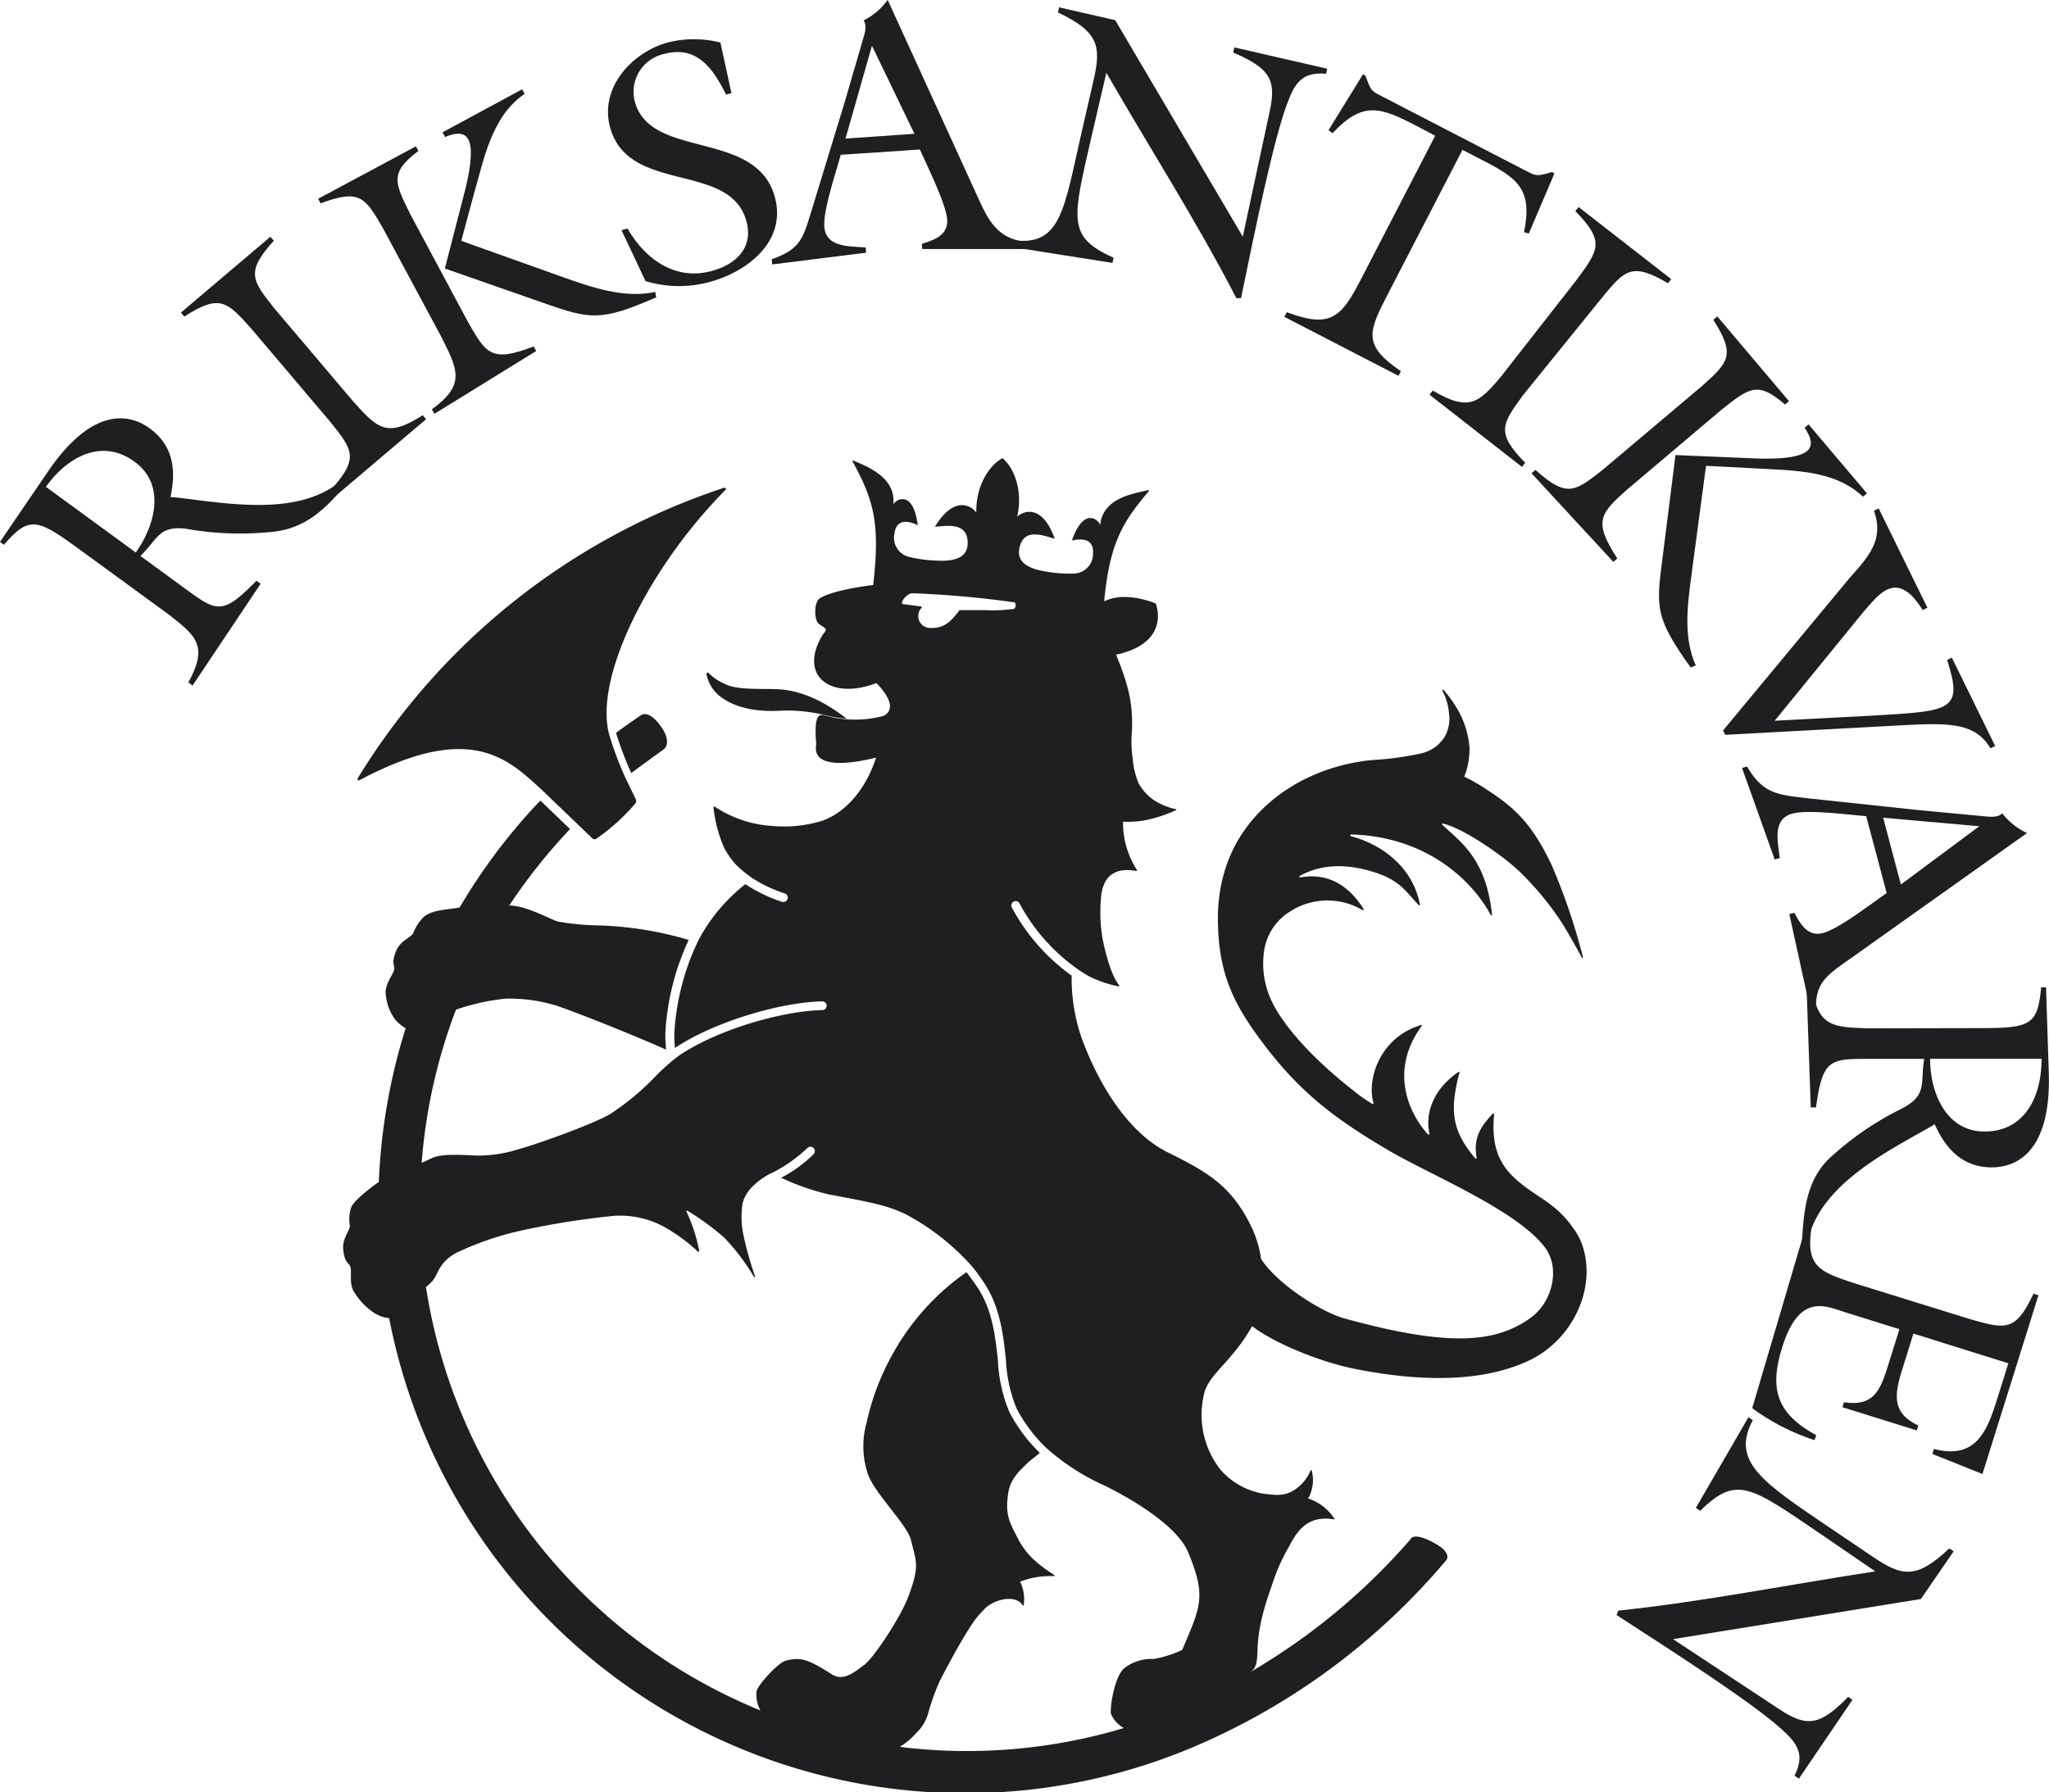 <svg id="Layer_1" data-name="Layer 1" xmlns="http://www.w3.org/2000/svg" viewBox="0 0 281.75 246.49"><defs><style>.cls-1{fill:#1f1e21;}</style></defs><title>Logo RA-sort</title><path class="cls-1" d="M388.2,226.57c.76.16,1.71.29,2.43.37h0c-2.22-1.76-5.7-3.94-9.61-4.08-2.77-.09-5.61.12-7.25-.77a7,7,0,0,1-2.12-1.44.17.17,0,0,0-.3.15,5.15,5.15,0,0,0,2.09,3.22c2.82,2,6.59,1.88,8.09,1.8A21.94,21.94,0,0,1,388.2,226.57Z" transform="translate(-274.2 -128.07)"/><path class="cls-1" d="M361,234.39a45.87,45.87,0,0,1-2.09-5.52c1-.76,2.49-1.79,3.39-2.4,0,0,1-.91,2.7,1.4s.52,3.23.52,3.23C364.27,232,362.42,233.35,361,234.39Z" transform="translate(-274.2 -128.07)"/><path class="cls-1" d="M355.63,243.36a.45.45,0,0,0,.56.08,28.25,28.25,0,0,0,5.38-4.86.56.56,0,0,0,.06-.58l-1.46-3a46.61,46.61,0,0,1-2.09-5.53c-2.5-7.73,5.25-23.29,15.86-34,.18-.18,0-.38-.21-.3a93.27,93.27,0,0,0-50.31,39.9c-.14.24,0,.41.27.28,15.07-8,20.21-3,24.76,1.12Z" transform="translate(-274.2 -128.07)"/><path class="cls-1" d="M285.26,203.73c-5.93-4.33-7-4.79-10.52-.73l-.54-.4,6.6-9.68c6.82-10,12.16-7.28,14-5.92,3.25,2.38,3.64,5.75,2.84,9.45h.41c7.42.84,17.44,2.86,23.43-2.57l.5.54c-3.2,4-5.93,6.21-9.9,6.75a42.23,42.23,0,0,1-11.69-.27c-4.35-.8-4.43,1.27-6.88,3.64l6.24,4.56c4.26,3.12,5.09,3.61,9.71-1.16l.58.42-9.36,14-.58-.42c2.78-5.11,1.06-6.42-2.85-9.46Zm7.61.33c2.68-3.75,4.15-9.33-.16-12.48-4.53-3.31-9.27-.65-12.2,3.45Z" transform="translate(-274.2 -128.07)"/><path class="cls-1" d="M322.85,183.38c3.31,3.67,4.59,4.93,9.48,1.8l.46.55-12.32,10.45-.75-.77c3.89-4.31,3-5.44-.09-9.3l-10.92-12.89c-3.31-3.68-4.28-4.75-9.17-1.61l-.46-.55,12.3-10.43.47.55c-3.9,4.31-3,5.44.08,9.31Z" transform="translate(-274.2 -128.07)"/><path class="cls-1" d="M338.59,172.43c2.46,4.29,3.18,5.54,9,3.29l.34.63-14,8.64-.34-.63c4.72-3.4,3.51-5.51,1.31-9.93l-8-14.89c-2.46-4.29-3.18-5.54-8.62-3.5l-.34-.63,13.45-7.21.34.63c-3.95,3-3.31,4.28-1.11,8.71ZM346,140.35l.34.63c-4.55,3.1-5.57,8.93-7,13.86l-1.71,6.36,13.67,4.88c4.1,1.45,8.63,3.1,13,2.14l.13.75c-7.68,3.35-9.1,3-15.41.8L335.37,165,338.21,154c1.77-7.37.17-8.31-2.82-7.09l-.34-.64Z" transform="translate(-274.2 -128.07)"/><path class="cls-1" d="M374.78,140.88l-.74.2c-1.77-3.55-4-6.83-8.54-5.58a5.32,5.32,0,0,0-4,6.57c2.19,8,16.7,3.75,19.25,13.11,1.63,6-3.64,10.23-9,11.68a15.83,15.83,0,0,1-8.79-.13l-3.3-7,.83-.23c2.37,4.13,6.48,7.23,11.58,5.84,3.42-.94,5.75-3.25,4.76-6.86-2.25-8.24-16.22-3.64-18.74-12.9-1.48-5.42,3-10.31,7.91-11.66a14.75,14.75,0,0,1,7.26,0Z" transform="translate(-274.2 -128.07)"/><path class="cls-1" d="M389.8,149.36c-.65,2.45-2.41,7.57-2.25,9.87.2,2.92,3.51,2.69,5.69,2.88l.05.72-12.91,1.61-.05-.72c4.18-1.45,4.33-3.13,5.56-7l4.43-14.5,2.33-8c.34-1.27.89-2.46.3-3.34a9,9,0,0,0,3.31-2.83l12.48,27.33c1.54,3.41,2.82,5.54,6.7,6l1,.94-15.43,0-.05-.72c1.65-.5,3.63-1.16,3.48-3.32-.14-2-2.27-6.39-3.75-9.65Zm4.3-15-3.64,12.77,9.48-.66Z" transform="translate(-274.2 -128.07)"/><path class="cls-1" d="M445.09,160.62l3.68-17.14c1-4.45.05-6-5-8.19l.16-.7,12.77,2.93-.16.7c-3.32-.32-4.34,1.32-5.41,4.27-1.83,5-4.18,16.33-6.28,26.59h-.64c-5.46-10.56-11.92-20.66-17.88-31l-2,8.61c-2.65,11.6-3.48,13.92,3,16.83l-.16.71-15-2.37,1.5-.74c6.46.79,6.86-4.37,9.29-15l1.61-7c1.07-4.67.74-6.67-4.9-9.34l.16-.7,7.72,1.76Z" transform="translate(-274.2 -128.07)"/><path class="cls-1" d="M487.61,151.73l.34.18-3.53,8.28-.66-.18c1.24-6.06-1-7.49-5.9-10l-2.56-1.33-10.19,19.7c-2.73,5.29-3.64,7.11,1.72,10.74l-.33.64-15.69-8.11.33-.64c6.07,2.27,7.49.72,10.22-4.57l10.19-19.7L469,145.4c-4.9-2.54-7.35-3.54-11.58,1l-.53-.44,4.72-7.66.34.17.23.61c.56,1.53.75,1.57,2.16,2.3l19.52,10.1c1.41.73,1.56.86,3.13.43Z" transform="translate(-274.2 -128.07)"/><path class="cls-1" d="M483.63,182.42c-2.92,4-3.77,5.15.29,9.3l-.44.57-12.71-9.93.44-.57c5,2.94,6.34,1.74,9.5-2.07l10.4-13.31c2.93-4,3.78-5.15-.29-9.3l.44-.57L504,166.46l-.44.57c-5-2.94-5.94-1.83-9.09,2Z" transform="translate(-274.2 -128.07)"/><path class="cls-1" d="M498,195.35c-3.68,3.3-4.83,4.31-1.41,9.53l-.55.47-11.25-12.19.55-.46c4.31,3.9,5.44,3,9.31-.07l13.52-11.41c3.69-3.3,4.76-4.27,1.62-9.16l.55-.47,9.86,11.66-.55.46c-3.75-3.24-4.88-2.35-8.75.73Zm32.92.58-.55.46c-4-3.8-9.88-3.58-15-3.91l-6.58-.34-1.92,14.38c-.56,4.31-1.33,9,.51,13.07l-.7.29c-4.88-6.82-4.76-8.23-3.9-14.86l1.81-14.36,11.41.48c7.57.19,8.16-1.57,6.34-4.24l.55-.46Z" transform="translate(-274.2 -128.07)"/><path class="cls-1" d="M548.55,230.68l-.65.31c-2.33-3.88-6.35-3.46-13.91-3.07l-22.56,1.22-.3-.6,17.42-21c2.51-2.83,4.78-5.18,3.33-9.22l.65-.32,6.7,13.66-.65.32c-3.58-5.78-6.06-2.11-8.22.34L518.23,227.2l13.56-.71c10.66-.63,12.42-.63,10.15-7.65l.65-.32Z" transform="translate(-274.2 -128.07)"/><path class="cls-1" d="M530.81,240.32c-2.53-.18-7.9-.94-10.13-.35-2.83.75-2,3.95-1.75,6.12l-.7.19-4.49-12.59.7-.19c2.2,3.84,4.37,3.89,8.37,4.37l15.08,1.61,8.3.78c1.31.1,2.59.41,3.33-.33a9.19,9.19,0,0,0,3.41,2.72l-24.49,17.41c-3.06,2.15-4.79,3.3-4.5,7.19l-.7.19-3-13.65.7-.18c.8,1.53,1.83,3.34,3.92,2.79s5.84-3.44,8.77-5.5Zm15.56,1.39-13.22-1.17,2.43,9.19Z" transform="translate(-274.2 -128.07)"/><path class="cls-1" d="M545.94,269.48c7.35,0,8.45-.24,8.93-5.61h.67l.38,11.71c.38,12.1-5.52,13.05-7.83,13.05-4,0-6.33-2.5-7.87-5.95l-.33.24c-6.48,3.69-15.54,8.17-17.18,16.09l-.72-.15c.24-5.09.9-8.7,3.78-11.49a42.16,42.16,0,0,1,9.61-6.66c4-1.92,2.83-3.65,3.41-7h-7.73c-5.28,0-6.24.09-7.15,6.67h-.72l-.59-16.87h.72c.76,5.77,2.8,5.83,7.74,6Zm-6.34,4.22c0,4.61,2.16,10,7.49,10,5.61,0,7.87-4.94,7.83-10Z" transform="translate(-274.2 -128.07)"/><path class="cls-1" d="M523.36,296.54c-1,5.73,1,6.42,5.73,8l16.12,5c4.76,1.34,6.15,1.73,8.6-3.54l.69.22-7.7,24.59-6.88-2.76.21-.68c6,1.53,7.39-2.72,8.84-7.34l1.39-4.45-13.05-4.09-1.49,4.77c-1.08,3.43-1.62,6.13,2.16,7.87l-.22.68-10.21-3.19.21-.69c4.22.67,5.06-1.84,6.13-5.27l1.49-4.77-7.51-2.35c-2.7-.85-6.26-2.66-8.61,4.85-1.8,5.77-.73,9.12,4.68,12.07l-.22.69a30.22,30.22,0,0,1-8.58-4.4l7.53-25.5Z" transform="translate(-274.2 -128.07)"/><path class="cls-1" d="M504.25,353.52l14.62,9.64c3.8,2.53,5.61,2.25,9.46-1.7l.59.41-7.36,10.84-.6-.41c1.5-3,.35-4.52-2-6.59-4-3.53-13.69-9.83-22.48-15.51l.23-.6c11.82-1.25,23.57-3.6,35.35-5.4l-7.3-5c-9.85-6.69-11.71-8.3-16.77-3.33l-.6-.4L514.62,323l.6.41c-3.09,5.73,1.52,8.63,10.53,14.75l6,4.05c4,2.7,5.95,3.11,10.49-1.17l.6.4L538.33,348Z" transform="translate(-274.2 -128.07)"/><path class="cls-1" d="M491.71,299.15a8.68,8.68,0,0,0-1.21-2.2c-2.09-3-4.24-3.88-6.63-5.68-2.73-2.06-4.73-4.4-4.23-9.8,0-.34-.08-.3-.22-.17-2,2.09-2.57,3.69-2.18,5.93.05.29-.16.22-.33,0-2.89-3.55-3.47-6.17-2.05-11.53.07-.26,0-.27-.19-.14-3.62,2.52-4.45,5.88-3.93,8.32.08.25-.1.33-.31.09-2.89-3.33-4.95-9-.77-14.74.18-.24,0-.19-.24-.11-5.55,1.75-7.26,7.45-6.38,10.58.1.34-.11.25-.34.08a21.17,21.17,0,0,1-2.47-1.77c-4.72-3.68-9.34-8.35-11.21-12.33A12.07,12.07,0,0,1,448,259a7.67,7.67,0,0,1,3.54-5.53,9.47,9.47,0,0,1,9.92-.28c.25.15.34.07.15-.23-1.39-2.21-4.08-5-8.53-4.22-.24,0-.34,0-.09-.23,3-1.64,6.5-1.67,10.35-.42,3.29,1.08,4.09,2.48,5.91,4.44.18.2.21,0,.18-.15-1.05-5.19-5.33-8.17-9.34-9.26-.32-.09-.33-.29.06-.27,9.45.29,16,5.54,19,11,.12.2.23.19.2-.07-.81-7.45-4.13-9.79-6.73-12.17-.21-.19-.15-.3.08-.25,2.86.73,8,4.3,10.26,6.41a41,41,0,0,1,6.14,7.43c.76,1.22,2.19,3.78,2.59,4.55.1.19.18,0,.18,0A84.68,84.68,0,0,0,487.54,247c-2.75-5.76-5.15-7.88-8.8-10.26a23.18,23.18,0,0,0-3.19-1.84,10.62,10.62,0,0,0,.72-3.93,12.51,12.51,0,0,0-1.46-5,17.57,17.57,0,0,0-2-2.88c-.33-.38-.27,0-.27,0a7.73,7.73,0,0,1,.9,3.06,5,5,0,0,1-.58,3.25,5.18,5.18,0,0,1-3.28,2.3,41.73,41.73,0,0,1-6.59.9,26.44,26.44,0,0,0-8.13,2.06c-5.13,2.19-13.34,8-13.19,20.1.08,7.25,2.2,11.37,5.8,16.26,5.39,7.31,10.31,10.94,17.71,15.3,5.66,3.33,17.81,8.28,21.55,13.45,2,2.81.94,7.35-2,9.51-4.81,3.51-11.25,4.1-25.66.13-3.33-.92-9.38-4.88-11.47-8.2a14.87,14.87,0,0,0-1.14-4c-2.75-5.92-6-7.83-11.72-10.66-6-3-9.94-10.52-11.84-15.8a25.21,25.21,0,0,1-1.34-8.49,27.55,27.55,0,0,1-8.2-9.32.6.6,0,1,1,1.06-.55,26.17,26.17,0,0,0,7.87,8.91,16.62,16.62,0,0,0,1.85,1.15,16.83,16.83,0,0,0,3.72,1.26c.25.06.32,0,.17-.2-1.1-1.44-1.88-4.55-2.24-6.45a21.72,21.72,0,0,1-.18-5.67c.39-4.21,3.78-3.7,4.67-3.55.3,0,.32,0,.21-.19a12.07,12.07,0,0,1-1.87-6.56,14.31,14.31,0,0,0,2.71-.14,18.35,18.35,0,0,0,4.5-1.42c.15-.05.22-.18-.06-.19a9.05,9.05,0,0,1-2.75-1.12,6.87,6.87,0,0,1-2.22-2.34,11.18,11.18,0,0,1-.86-3.57,15.6,15.6,0,0,1-.1-3.53c.19-3.92-.46-6.46-2.17-10.66,7.68-1.68,5.45-7.05,5.45-7.05s-4.17-1.79-7.06-.29l0-.35c.8-7.79,2.55-10.59,6.08-14.77.1-.12.07-.21-.13-.16-2,.47-6.18,1.07-6.53,4.8-.18-.71-2.24-2.61-3.89,2.12.79-.19,3-.57,2.91,1.66a2.72,2.72,0,0,1-2.72,2.88,18.18,18.18,0,0,1-3.76-.28c-3-.47-4.17-1.64-3.54-3.63.74-2.34,3.27-1.29,4.75-.88-1.79-5.07-4.59-3.68-5.17-3,.83-3.54-.37-6.69-2-8.08-1.89,1-3.7,3.86-3.61,7.5-.44-.74-2.9-2.68-5.69,1.93,1.54-.11,4.23-.62,4.48,1.82.21,2.08-1.13,3-4.21,2.84a18.34,18.34,0,0,1-3.73-.49,2.72,2.72,0,0,1-2.08-3.38c.35-2.2,2.45-1.37,3.18-1-.64-5-3.05-3.52-3.37-2.87.41-3.72-3.62-5.2-5.42-6-.17-.07-.24,0-.16.13,2.61,4.82,3.75,7.92,2.95,15.7l-.13,1.26c-3.82.48-6.4,1.2-7.36,1.85-.77.48-.83,3-.07,3.54,1.06.7,1.14.65.52,1.4-3.49,5.65,1,9.14,7.36,6.7,3,3.14,1.62,4.23.93,4.53a15.33,15.33,0,0,1-8.24-.14c-.55-.06-1.28,0-1,3.65.05.74-.13,1,.1,1.61.48,1.36,3,1.88,8.16.6-1.91,5.79-5.42,8-7.38,8.68a17.82,17.82,0,0,1-6.81.73,16.05,16.05,0,0,1-7.95-2.63c-.16-.13-.25,0-.21.2a19.22,19.22,0,0,0,1.48,5.49,12.33,12.33,0,0,0,1.57,2.23,16.84,16.84,0,0,0,2.16,1.8,19.15,19.15,0,0,0,4.53,2.17.61.61,0,0,1,.45.73.62.62,0,0,1-.59.46l-.14,0a21.35,21.35,0,0,1-5.09-2.45,24.12,24.12,0,0,0-6.41,7.63h0a33.63,33.63,0,0,0-3.36,13,17.66,17.66,0,0,0,.09,1.9c5.39-3.62,14.57-6.3,20.26-6.41a.6.6,0,1,1,0,1.2c-5.64.11-14.8,2.81-19.93,6.42a28.86,28.86,0,0,0-3.2,2.89,35.58,35.58,0,0,1-5.82,4.85c-2,1.33-10.35,4.32-12.91,5a17.73,17.73,0,0,1-5.89.84c-5.8-.33-5.47.27-7.34,1l.12-1.37a75.15,75.15,0,0,1,4.6-19.69,30.53,30.53,0,0,1,6.76-1.51,21.72,21.72,0,0,1,6.6.83c1.39.33,10.47,3.92,15.54,6.18a18,18,0,0,1-.11-2.17,34.51,34.51,0,0,1,3.21-12.92,48.2,48.2,0,0,0-12.66-2,36.19,36.19,0,0,1-5.17-.5c-1-.17-4.29-2.2-6.84-2.24a76.74,76.74,0,0,1,7.88-10l.47-.51-4.06-3.91-.5.49a80.7,80.7,0,0,0-10.62,14.21c-1.52.3-3.78.26-5,1.35a6.81,6.81,0,0,0-1.41,2.24c-.38.57-1.75,1-2.31,2.36-.77,1.83-.12,2-.29,2.65s-1.06,1.69-1.17,2.93a7,7,0,0,0,1.27,3.83,6.06,6.06,0,0,0,1.49,1.25,81.28,81.28,0,0,0-3.33,16.13q-.26,2.5-.36,5c-1.39,1-3.33,2.5-3.78,3.45a5,5,0,0,0-.19,2.63c-.07.69-1.06,1.73-.93,3.17.18,2,.81,1.8,1,2.48s-.15,2,.34,3.13a9.14,9.14,0,0,0,2.88,3.13,4.71,4.71,0,0,0,2.1.75,80.67,80.67,0,0,0,112.12,58.32A92.78,92.78,0,0,0,473,342.74s1.13-1-1.68-2.5-3.13-.5-3.13-.5a87.49,87.49,0,0,1-22,18.27c.81-.62.87-1.34.93-3.07.12-4,1.53-7.45,2.23-9.6a25.91,25.91,0,0,1,2.14-4.63c1.06-2,2.45-4.24,6.06-3.68.23,0,.23,0,0-.27a6.69,6.69,0,0,0-3.47-2.58,5.17,5.17,0,0,0,.5-3.8c-.05-.19-.12-.19-.19,0a5.87,5.87,0,0,1-2.15,2.58c-1.49,1-2.79.71-4.2.57a10,10,0,0,1-6-3.3,12.21,12.21,0,0,1-2.16-10.86c.84-2.48,3.83-4.2,6.5-8.9,2.88,2.25,9.19,4.91,14.23,5.9,7.89,1.56,16.87,2.1,23.82-1.16C490.54,312.32,493.86,305.07,491.71,299.15Zm-92-89.48a137.36,137.36,0,0,1,13.94,1.24c.29,0,.27.86-.06.91a21.08,21.08,0,0,1-3.86.17c-1.09,0-2.76,0-3.58,0-1.19,1.52-2.06,2.6-4.29,2.44a1.65,1.65,0,0,1-1-2.7c.13-.09.08-.23,0-.25-.73-.08-2.15-.29-2.43-.3C397.79,211.12,398.85,209.65,399.69,209.67ZM436.76,355a15,15,0,0,1-3.94,1.25,6.08,6.08,0,0,0-4,1.25c-1.42,1.09-2.1,5.9-1.82,6.39a4.13,4.13,0,0,0,1.73,1.86,75.06,75.06,0,0,1-28.8,2.81c-.68-.07-1.36-.14-2-.23a9.21,9.21,0,0,0,2.19-1.83,5.94,5.94,0,0,0,1.67-2.63,31.31,31.31,0,0,1,1.62-4.56c.78-1.55,3.71-7.11,5.24-8.93.33-.38.69-.77,1.07-1.15,1.38-1.27,4.1-1.79,5-.49.12.17.24.29.26-.06a5.22,5.22,0,0,0-.52-3.06,11.8,11.8,0,0,1,2.22-.62,13.33,13.33,0,0,1,2.42-.15c.15,0,.16-.12,0-.2a20.67,20.67,0,0,1-2.35-1.71,10.48,10.48,0,0,1-2.48-3.07c-1.12-2.21-1.94-3.24-1.42-6.5.32-2,1.65-3.07,2.69-4.13.21-.21,1-.8,1.65-1.33A22.11,22.11,0,0,1,413,322.3a20.74,20.74,0,0,1-1.58-7.11c-.36-3.3-.73-6.71-2.63-9.77-.32-.52-1.24-1.8-1.7-2.37a33.45,33.45,0,0,0-10,11,34.28,34.28,0,0,0-3.73,9.71,12,12,0,0,0,.18,7.06c.91,2.64,5.45,7,5.94,9.11.7,3,1.22,3.43-.35,7.66-1,2.79-5,8.91-6.3,9.62-1.31,1-2.75,2.1-4.24,1.15-3.25-2.06-4.25-2.41-6.34-1.88-1.07.27-3.81,3.33-4,4.15a4.23,4.23,0,0,0,.52,2.7,75.32,75.32,0,0,1-46-58.26s0,.09.76-.67c1-1,.83-2.57,3.39-4a42,42,0,0,1,8.61-3,111.23,111.23,0,0,1,13.2-2.11,12.69,12.69,0,0,1,6.82,1.54,24,24,0,0,1,4.57,3.34c.12.12.26.13.21-.14a23.11,23.11,0,0,0-1.74-5.34c-.07-.13.06-.11.2-.06a36,36,0,0,1,5,3.67,29.69,29.69,0,0,1,4.05,5.33c.11.21.22.09.16-.07a49.53,49.53,0,0,1-1.61-5.78,12.65,12.65,0,0,1-.15-3.73c.2-1.92,1.81-3.39,3.67-4.45l0,0,.32-.17.06,0h0a20.38,20.38,0,0,0,4.89-3.42.6.6,0,0,1,.92.78,18,18,0,0,1-4.49,3.27,32.88,32.88,0,0,0,6.56,2.29c6,1.14,7.72,1.43,10.42,2.65a32.69,32.69,0,0,1,9.41,7.41v0c.51.64,1.39,1.87,1.72,2.41,2.05,3.29,2.45,7,2.8,10.27a19.93,19.93,0,0,0,1.46,6.69,21,21,0,0,0,4.07,5.42,30.87,30.87,0,0,0,8,5.18c4.53,2.24,10.17,5.8,11.56,9.27C440.09,347.66,439.31,349,436.76,355Z" transform="translate(-274.2 -128.07)"/></svg>